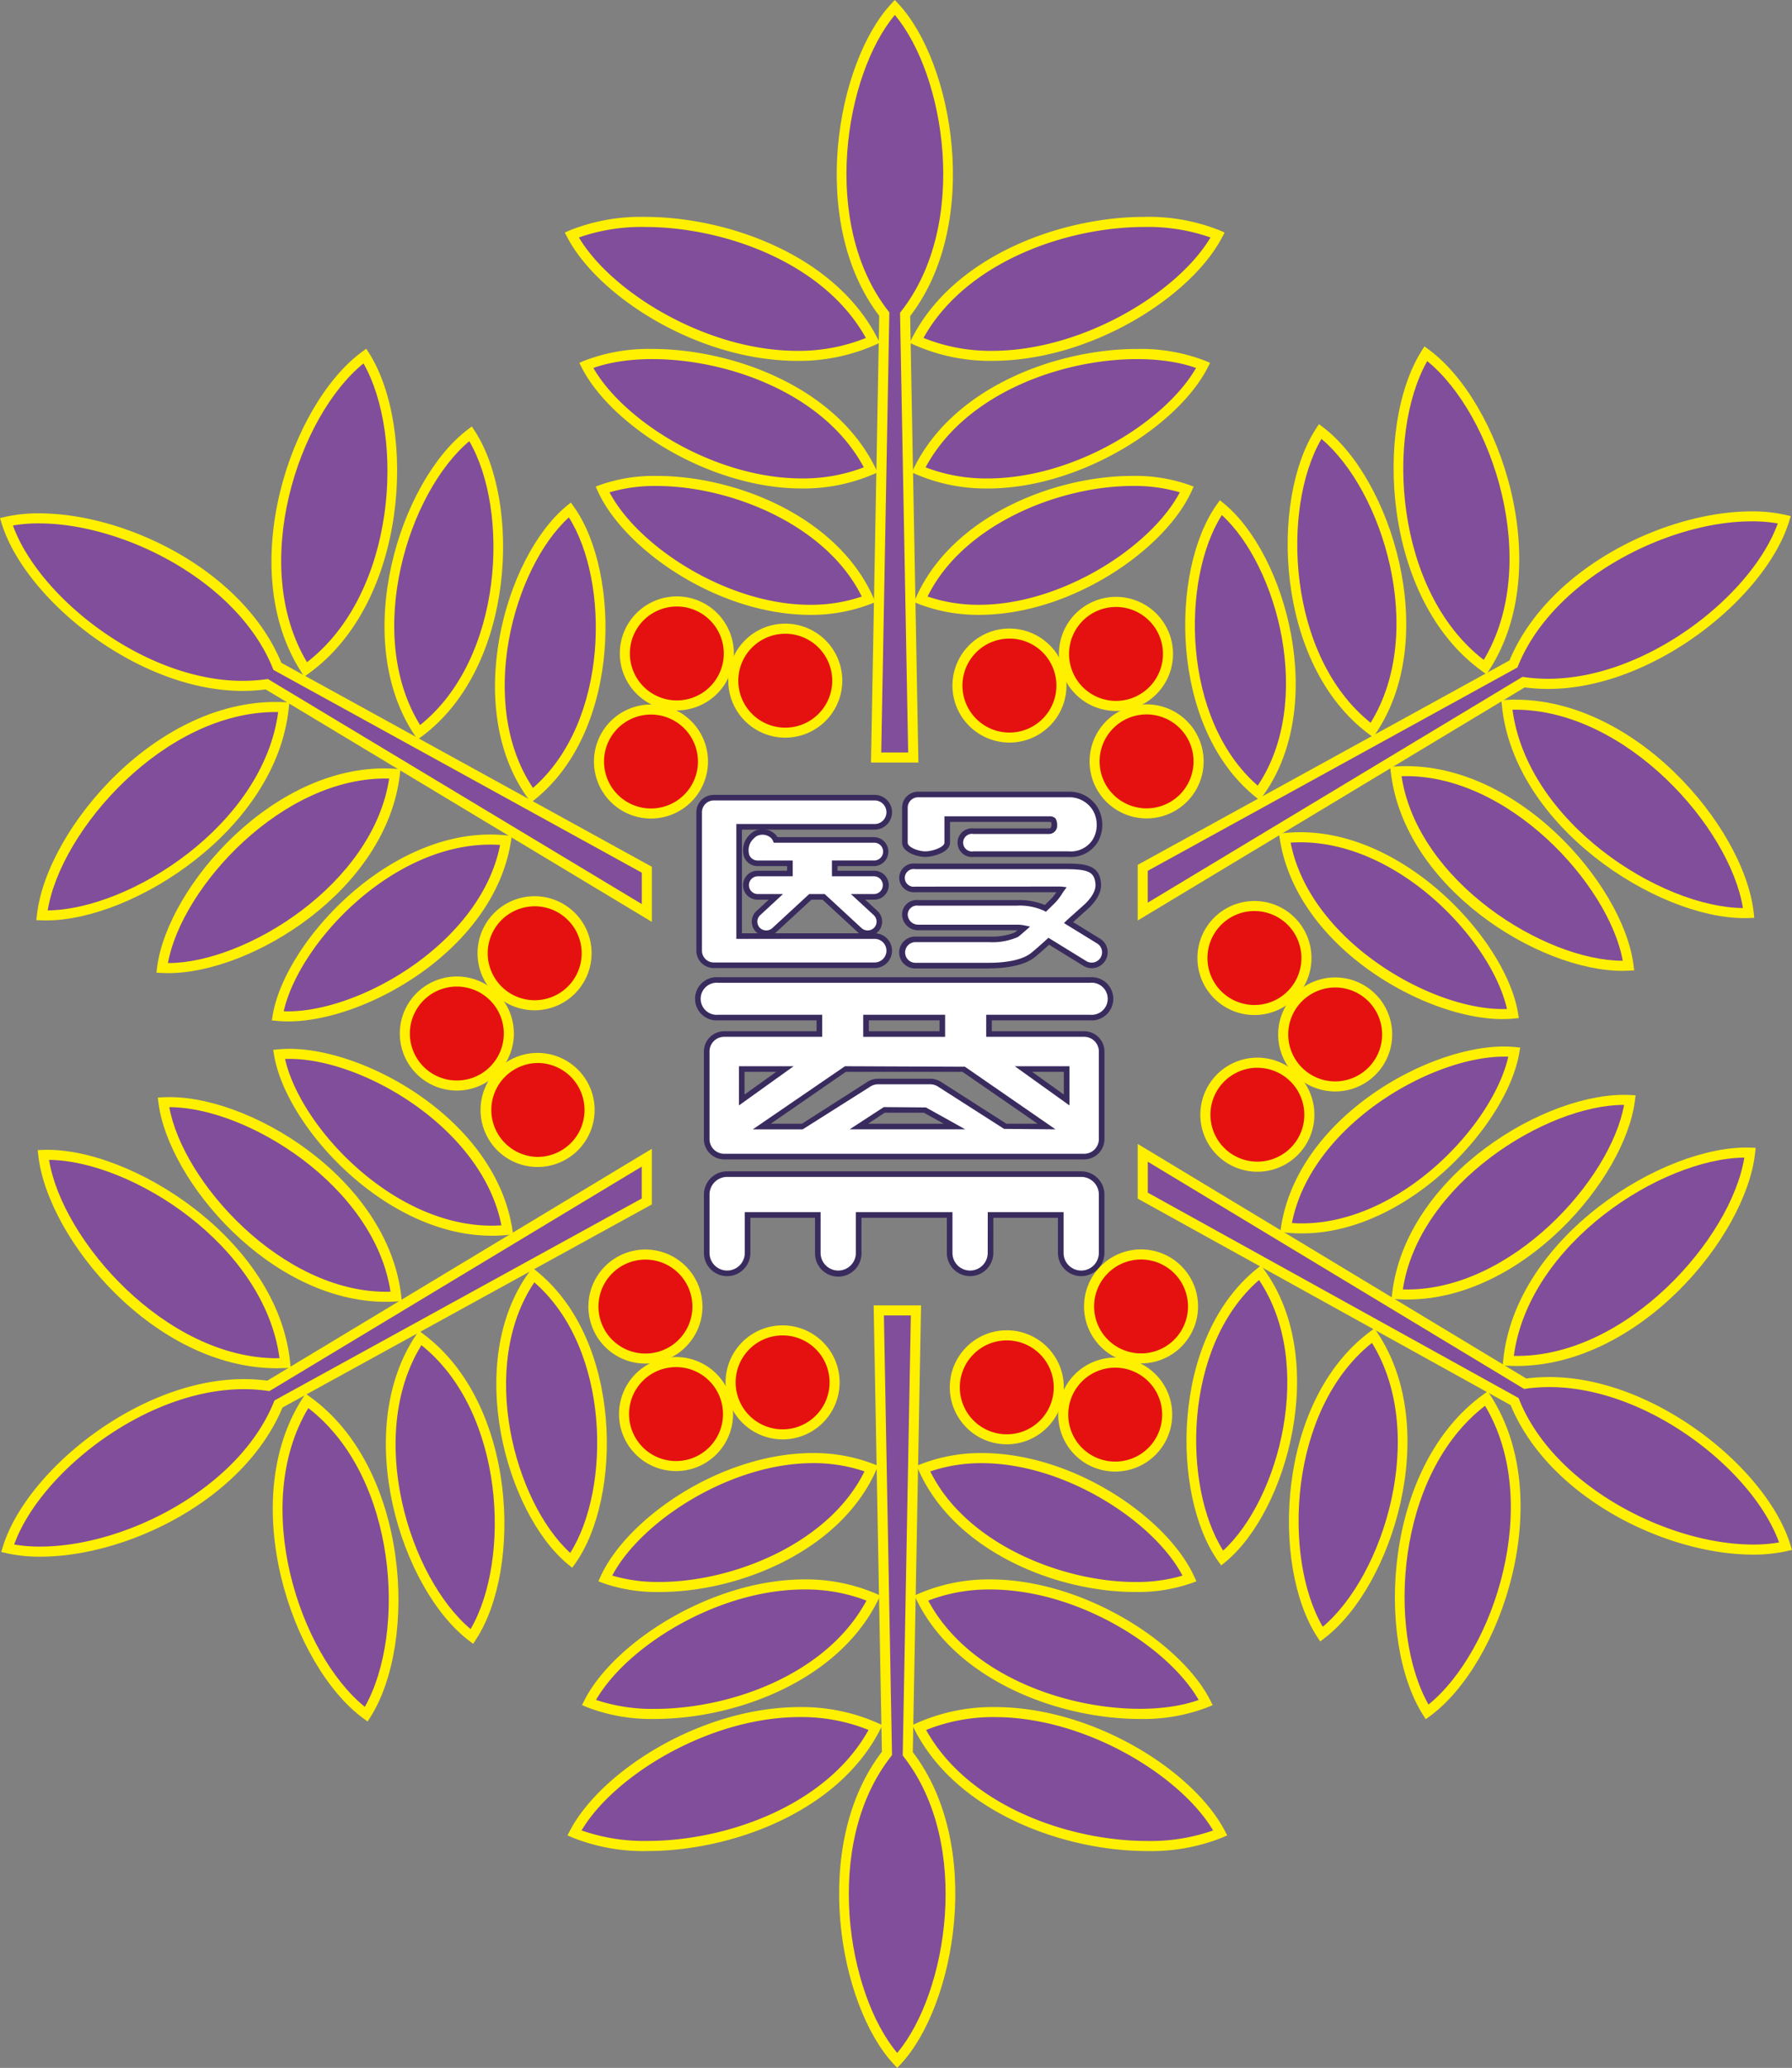 <svg xmlns="http://www.w3.org/2000/svg" xmlns:xlink="http://www.w3.org/1999/xlink" width="170.719" height="197" viewBox="0 0 170.719 197"><rect x="0" y="0" width="170.719" height="197" fill="#808080" stroke="none"/><defs><clipPath id="a"><rect width="170.719" height="197" fill="none"/></clipPath></defs><g clip-path="url(#a)"><path d="M136.119,149.406h-12.91V139h12.91a1.39,1.39,0,1,0,0-2.78H120.79a1.39,1.39,0,0,0-1.39,1.39V150.8a1.39,1.39,0,0,0,1.39,1.39h15.329a1.39,1.39,0,1,0,0-2.78" transform="translate(-52.794 -60.231)" fill="#fff"/><path d="M135.908,152.242H120.579a1.658,1.658,0,0,1-1.656-1.656V137.4a1.658,1.658,0,0,1,1.656-1.656h15.329a1.656,1.656,0,0,1,0,3.312H123.265v9.875h12.643a1.656,1.656,0,0,1,0,3.313m-15.329-15.968a1.124,1.124,0,0,0-1.123,1.123v13.188a1.124,1.124,0,0,0,1.123,1.123h15.329a1.124,1.124,0,0,0,0-2.248H122.732V138.521h13.176a1.123,1.123,0,0,0,0-2.247Z" transform="translate(-52.583 -60.02)" fill="#392b5e"/><path d="M139.6,146.029H135.84v-.973H139.6a1.112,1.112,0,0,0,0-2.224h-9.4a1.068,1.068,0,0,0-.245-.37,1.439,1.439,0,0,0-1.724-.2,2.079,2.079,0,0,0-.686.756,1.8,1.8,0,0,0-.1,1.355,1.114,1.114,0,0,0,1.028.687h3.086v.973H128.48a1.112,1.112,0,0,0,0,2.224h1.755l-1.675,1.547a1.112,1.112,0,0,0,1.507,1.634l3.448-3.181h1.262l3.446,3.181a1.112,1.112,0,0,0,1.509-1.634l-1.676-1.547H139.6a1.112,1.112,0,0,0,0-2.224" transform="translate(-56.314 -62.813)" fill="#fff"/><path d="M138.767,151.794a1.373,1.373,0,0,1-.934-.365l-3.369-3.11h-1.056l-3.37,3.11a1.418,1.418,0,0,1-1.947-.078,1.376,1.376,0,0,1,.078-1.948l1.174-1.084H128.27a1.378,1.378,0,1,1,0-2.757h2.82v-.44h-2.82A1.376,1.376,0,0,1,127,144.27a2.085,2.085,0,0,1,.1-1.57,2.335,2.335,0,0,1,.782-.865,1.75,1.75,0,0,1,2.059.238,1.379,1.379,0,0,1,.224.291h9.228a1.379,1.379,0,0,1,0,2.757h-3.5v.44h3.5a1.378,1.378,0,0,1,0,2.757h-.863L139.7,149.4a1.379,1.379,0,0,1-.937,2.391m-5.567-4.009h1.472l3.521,3.252a.874.874,0,0,0,1.2-.049.846.846,0,0,0-.048-1.194l-2.176-2.009h2.225a.846.846,0,0,0,0-1.691h-4.029v-1.506h4.029a.846.846,0,0,0,0-1.692h-9.577l-.066-.168a.81.81,0,0,0-.185-.278,1.206,1.206,0,0,0-1.39-.171,1.854,1.854,0,0,0-.591.646,1.547,1.547,0,0,0-.094,1.142.846.846,0,0,0,.782.522h3.353v1.506H128.27a.846.846,0,0,0,0,1.691H130.7l-2.173,2.009a.843.843,0,0,0-.048,1.194.87.87,0,0,0,1.194.049Z" transform="translate(-56.104 -62.611)" fill="#392b5e"/><path d="M156.485,141.367c.692,0,2.085-.4,2.085-1.093v-2.243H168.3a.569.569,0,0,1,.382.109,1,1,0,0,1,.086.427c0,.208-.08.613-.468.613h-7.229a1.1,1.1,0,1,0,0,2.187h9.036a2.752,2.752,0,0,0,2.568-1.281,3.047,3.047,0,0,0,.016-2.992,2.881,2.881,0,0,0-2.583-1.409H155.79a1.252,1.252,0,0,0-1.251,1.252v3.336c0,.691,1.255,1.093,1.946,1.093" transform="translate(-68.331 -59.995)" fill="#fff"/><path d="M169.9,141.421h-9.036a1.368,1.368,0,1,1,0-2.719h7.229c.193,0,.2-.289.2-.346a1.245,1.245,0,0,0-.037-.272c0,.018-.062,0-.166,0h-9.465v1.976c0,.955-1.682,1.36-2.352,1.36-.794,0-2.212-.455-2.212-1.36v-3.336a1.519,1.519,0,0,1,1.517-1.518H169.9a3.141,3.141,0,0,1,2.814,1.542,3.319,3.319,0,0,1-.015,3.258,3.015,3.015,0,0,1-2.8,1.414m-9.036-2.187a.84.84,0,1,0,0,1.654H169.9a2.482,2.482,0,0,0,2.338-1.147,2.778,2.778,0,0,0,.015-2.726,2.622,2.622,0,0,0-2.354-1.275h-14.32a.986.986,0,0,0-.985.986v3.336c0,.449,1.031.827,1.68.827.684,0,1.82-.4,1.82-.827v-2.509h10a.762.762,0,0,1,.575.193,1.129,1.129,0,0,1,.16.61.788.788,0,0,1-.735.879Z" transform="translate(-68.12 -59.784)" fill="#392b5e"/><path d="M172.766,155.08h0c-.858-.527-1.951-1.2-2.869-1.763.106-.105,1.691-1.512,1.8-1.619,1.108-1.108,1.126-1.855.973-2.5-.272-1.158-1.39-1.233-3.336-1.233H155.292a1.108,1.108,0,1,0,0,2.2h13.345c.258,0,.452-.018.6,0a6.849,6.849,0,0,1-.793,1.069c-.247.246-.495.491-.744.732a5.771,5.771,0,0,0-2.682-.523h-9.453a1.126,1.126,0,0,0-1.251,1.093,1.251,1.251,0,0,0,1.251,1.252h9.453a3.135,3.135,0,0,1,.646.069c-.3.261-.548.475-.732.624a5.9,5.9,0,0,1-2.554.439h-7.091a1.251,1.251,0,0,0,0,2.5h7.091c.866,0,3-.1,4.116-.987.343-.273.886-.747,1.523-1.33,1.314.812,3.142,1.933,3.436,2.115a1.252,1.252,0,0,0,1.309-2.134" transform="translate(-68.111 -65.424)" fill="#fff"/><path d="M162.171,157.472h-7.091a1.517,1.517,0,0,1,0-3.035h7.091a5.937,5.937,0,0,0,2.388-.381c.076-.061.165-.134.264-.218h-9.465a1.52,1.52,0,0,1-1.518-1.518,1.382,1.382,0,0,1,1.518-1.359h9.453a6.378,6.378,0,0,1,2.632.467c.2-.2.406-.4.606-.6a3.985,3.985,0,0,0,.489-.617l-.113,0H155.081a1.4,1.4,0,0,1-1.517-1.371,1.382,1.382,0,0,1,1.517-1.36h14.041c1.748,0,3.257,0,3.6,1.438.161.683.162,1.545-1.044,2.752-.055.055-.495.448-.929.837l-.615.552,2.567,1.578a1.517,1.517,0,0,1-.8,2.81,1.524,1.524,0,0,1-.791-.223l-3.266-2.01c-.578.526-1.069.952-1.389,1.206-1.179.944-3.388,1.046-4.282,1.046m-7.091-2.5a.985.985,0,0,0,0,1.969h7.091c.838,0,2.9-.09,3.951-.929.34-.271.878-.74,1.509-1.318l.149-.136,3.607,2.22a.985.985,0,0,0,1.03-1.68l-3.157-1.941.24-.238c.052-.052.469-.424.889-.8s.855-.763.909-.817c1.07-1.07,1.026-1.725.9-2.254-.218-.93-1.105-1.028-3.077-1.028H155.081a.844.844,0,1,0,0,1.665l13.782-.007a1.8,1.8,0,0,1,.2.009l.456.052-.272.37c-.038.051-.082.121-.134.2a5.107,5.107,0,0,1-.685.9c-.247.247-.5.493-.747.735l-.141.137-.172-.095a5.578,5.578,0,0,0-2.554-.49h-9.453a.873.873,0,0,0-.985.826.987.987,0,0,0,.985.986h9.453a3.4,3.4,0,0,1,.7.074l.52.109-.4.351c-.3.263-.554.481-.742.631a5.952,5.952,0,0,1-2.721.5Z" transform="translate(-67.9 -65.213)" fill="#392b5e"/><path d="M156.544,170.947a1.8,1.8,0,1,0,0-3.579H121.123a1.8,1.8,0,1,0,0,3.579h9.629v1.566h-9.065a1.668,1.668,0,0,0-1.668,1.667v8.342a1.668,1.668,0,0,0,1.668,1.667h34.292a1.667,1.667,0,0,0,1.667-1.667V174.18a1.667,1.667,0,0,0-1.667-1.667h-9.065v-1.566Zm-12.072,4.9,7.925,5.478h-3.9l-6.235-3.99a1.676,1.676,0,0,0-.958-.3h-4.939a1.676,1.676,0,0,0-.957.3l-6.236,3.99h-3.9l7.925-5.478h11.277m5.726,0h4.113V178.8l-4.113-2.949m-15.683,5.478,2.375-1.585h3.886l2.85,1.585h-9.112M123.355,178.8v-2.949h4.114l-4.114,2.949m19.11-6.285H135.2v-1.566h7.265Z" transform="translate(-52.696 -74.004)" fill="#fff"/><path d="M155.768,184.244H121.476a1.936,1.936,0,0,1-1.934-1.933v-8.342a1.936,1.936,0,0,1,1.934-1.933h8.8V171h-9.364a2.061,2.061,0,1,1,0-4.111h35.421a2.061,2.061,0,1,1,0,4.111h-9.364v1.034h8.8a1.936,1.936,0,0,1,1.934,1.933v8.342a1.936,1.936,0,0,1-1.934,1.933m-34.292-11.676a1.4,1.4,0,0,0-1.4,1.4v8.342a1.4,1.4,0,0,0,1.4,1.4h34.292a1.4,1.4,0,0,0,1.4-1.4v-8.342a1.4,1.4,0,0,0-1.4-1.4h-9.332v-2.1h9.9a1.53,1.53,0,1,0,0-3.046H120.911a1.53,1.53,0,1,0,0,3.046h9.9v2.1Zm31.562,8.814-4.9-.043-6.236-3.99a1.408,1.408,0,0,0-.815-.259h-4.939a1.4,1.4,0,0,0-.805.254l-6.387,4.038h-4.754l8.778-6.012,11.428.048Zm-4.676-.534h2.97l-7.155-4.944H133.067l-7.155,4.944h2.972l6.169-3.947a1.926,1.926,0,0,1,1.1-.343h4.939a1.94,1.94,0,0,1,1.111.349Zm-3.922.534H133.425l3.253-2.119,4.016.033Zm-9.258-.534h7.207L140.5,179.8h-3.737Zm19.184-1.743-5.207-3.735h5.207Zm-3.552-3.2,3.019,2.164V175.9Zm-27.935,3.2V175.37h5.208Zm.533-3.2v2.164l3.019-2.164Zm19.109-3.336h-7.8v-2.1h7.8Zm-7.265-.533h6.732V171h-6.732Z" transform="translate(-52.484 -73.793)" fill="#392b5e"/><path d="M156.368,200.513H122.641a1.946,1.946,0,0,0-1.946,1.946v5.561a1.946,1.946,0,0,0,3.891,0v-3.614h6.692v3.614a1.946,1.946,0,0,0,3.892,0v-3.614h8.668v3.614a1.947,1.947,0,0,0,3.893,0v-3.614h6.69v3.614a1.946,1.946,0,0,0,3.893,0v-5.561a1.946,1.946,0,0,0-1.946-1.946" transform="translate(-53.367 -88.66)" fill="#fff"/><path d="M156.156,210.022a2.215,2.215,0,0,1-2.213-2.213v-3.347h-6.158v3.347a2.213,2.213,0,0,1-4.426,0v-3.347h-8.134v3.347a2.213,2.213,0,1,1-4.425,0v-3.347h-6.158v3.347a2.213,2.213,0,0,1-4.426,0v-5.561a2.214,2.214,0,0,1,2.213-2.212h33.727a2.215,2.215,0,0,1,2.213,2.212v5.561a2.215,2.215,0,0,1-2.213,2.213m-8.9-6.094h7.223v3.881a1.68,1.68,0,0,0,3.36,0v-5.561a1.682,1.682,0,0,0-1.68-1.68H122.429a1.682,1.682,0,0,0-1.68,1.68v5.561a1.68,1.68,0,0,0,3.36,0v-3.881h7.223v3.881a1.68,1.68,0,1,0,3.36,0v-3.881h9.2v3.881a1.68,1.68,0,1,0,3.36,0Z" transform="translate(-53.155 -88.449)" fill="#392b5e"/><path d="M156.514,49.184c10.488,4.737,24.914-2.865,28.692-10.042-7.43-3.254-23.447-.2-28.692,10.042" transform="translate(-69.205 -16.757)" fill="#804e9b"/><path d="M163.2,50.755h0a17.864,17.864,0,0,1-7.4-1.513l-.459-.207.23-.449c4.063-7.933,14.319-11.547,22.128-11.547a18.21,18.21,0,0,1,7.183,1.286l.471.206-.24.455c-2.992,5.684-12.51,11.768-21.91,11.768m-6.538-2.184A17.1,17.1,0,0,0,163.2,49.8c8.663,0,17.722-5.6,20.806-10.8a18.017,18.017,0,0,0-6.309-1c-7.376,0-17,3.314-21.034,10.573" transform="translate(-68.685 -16.377)" fill="#fff000"/><path d="M156.877,71.495c10.032,4.346,23.622-3.085,27.108-9.958-7.105-2.982-22.274.151-27.108,9.958" transform="translate(-69.365 -26.731)" fill="#804e9b"/><path d="M162.926,72.888h0a16.893,16.893,0,0,1-6.755-1.333l-.461-.2.222-.451c3.828-7.769,13.7-11.308,21.247-11.308a17.025,17.025,0,0,1,6.475,1.12l.475.2-.233.46c-2.762,5.446-12.053,11.514-20.969,11.514m-5.9-2.017a16.122,16.122,0,0,0,5.9,1.059c8.314,0,16.949-5.451,19.865-10.524-6.734-2.425-20.818.255-25.764,9.464" transform="translate(-68.849 -26.351)" fill="#fff000"/><path d="M157.24,93.418c9.687,3.747,22.308-3.82,25.355-10.475-6.856-2.563-21.136.983-25.355,10.475" transform="translate(-69.526 -36.317)" fill="#804e9b"/><path d="M162.295,94.512h0a15.821,15.821,0,0,1-5.735-1.028l-.47-.181.2-.46c3.375-7.595,12.94-11.568,20.644-11.568a15.486,15.486,0,0,1,5.317.838l.483.181-.214.467c-2.545,5.558-11.479,11.75-20.228,11.75m-4.907-1.745a15.048,15.048,0,0,0,4.907.787c7.9,0,16.412-5.559,19.122-10.715a15.26,15.26,0,0,0-4.479-.606c-7.056,0-16.184,3.688-19.551,10.534" transform="translate(-69.017 -35.937)" fill="#fff000"/><path d="M126.332,49.184c-10.49,4.737-24.913-2.865-28.692-10.042,7.43-3.254,23.445-.2,28.692,10.042" transform="translate(-43.173 -16.757)" fill="#804e9b"/><path d="M118.6,50.755c-9.4,0-18.918-6.085-21.91-11.768l-.24-.456.471-.206a18.209,18.209,0,0,1,7.183-1.285c7.809,0,18.064,3.614,22.127,11.547l.23.447-.459.207a17.857,17.857,0,0,1-7.4,1.514M97.8,39c3.082,5.2,12.142,10.8,20.8,10.8a17.091,17.091,0,0,0,6.537-1.226C121.1,41.311,111.48,38,104.105,38A18,18,0,0,0,97.8,39" transform="translate(-42.647 -16.377)" fill="#fff000"/><path d="M127.225,71.495c-10.032,4.346-23.623-3.085-27.106-9.958,7.1-2.982,22.273.151,27.106,9.958" transform="translate(-44.269 -26.731)" fill="#804e9b"/><path d="M120.138,72.888c-8.918,0-18.208-6.068-20.969-11.514l-.233-.459.475-.2a17.026,17.026,0,0,1,6.474-1.12c7.549,0,17.418,3.539,21.247,11.307l.222.452-.461.2a16.89,16.89,0,0,1-6.755,1.334M100.275,61.406c2.914,5.072,11.548,10.524,19.863,10.524a16.125,16.125,0,0,0,5.9-1.059c-4.947-9.209-19.03-11.889-25.763-9.464" transform="translate(-43.746 -26.351)" fill="#fff000"/><path d="M128.25,93.418c-9.686,3.747-22.308-3.82-25.355-10.475,6.856-2.563,21.137.983,25.355,10.475" transform="translate(-45.496 -36.317)" fill="#804e9b"/><path d="M122.173,94.512c-8.75,0-17.684-6.193-20.229-11.75l-.215-.468.483-.18a15.486,15.486,0,0,1,5.317-.838c7.705,0,17.27,3.973,20.644,11.568l.2.46-.469.181a15.83,15.83,0,0,1-5.736,1.028M103.049,82.84c2.711,5.155,11.221,10.715,19.123,10.715a15.065,15.065,0,0,0,4.907-.787c-3.368-6.846-12.5-10.534-19.552-10.534a15.26,15.26,0,0,0-4.479.606" transform="translate(-44.981 -35.937)" fill="#fff000"/><path d="M148.785,1.261c-5.277,5.67-7.705,20.628-1,29.223L147,72.722h3.539l-.779-42.209c6.731-8.59,4.3-23.575-.98-29.252" transform="translate(-63.54 -0.558)" fill="#804e9b"/><path d="M150.675,72.643h-4.516l.785-42.556C140.118,21.145,142.9,5.938,148.077.377L148.428,0l.351.377c5.188,5.573,7.967,20.8,1.111,29.738Zm-3.54-.958H149.7l-.774-41.891.105-.134c6.543-8.35,4.163-22.571-.6-28.234-4.752,5.651-7.136,19.855-.624,28.205l.1.134Z" transform="translate(-63.182)" fill="#fff000"/><path d="M130.176,117.267a4.952,4.952,0,1,0-4.952-4.952,4.954,4.954,0,0,0,4.952,4.952" transform="translate(-55.369 -47.472)" fill="#e51111"/><path d="M129.8,117.366a5.431,5.431,0,1,1,5.432-5.431,5.437,5.437,0,0,1-5.432,5.431m0-9.9a4.474,4.474,0,1,0,4.474,4.474,4.479,4.479,0,0,0-4.474-4.474" transform="translate(-54.99 -47.092)" fill="#fff000"/><path d="M111.665,112.614a4.952,4.952,0,1,0-4.952-4.952,4.952,4.952,0,0,0,4.952,4.952" transform="translate(-47.185 -45.414)" fill="#e51111"/><path d="M111.285,112.714a5.431,5.431,0,1,1,5.431-5.431,5.437,5.437,0,0,1-5.431,5.431m0-9.9a4.474,4.474,0,1,0,4.474,4.474,4.479,4.479,0,0,0-4.474-4.474" transform="translate(-46.805 -45.035)" fill="#fff000"/><path d="M107.25,131.078a4.953,4.953,0,1,0-4.953-4.952,4.952,4.952,0,0,0,4.953,4.952" transform="translate(-45.232 -53.578)" fill="#e51111"/><path d="M106.871,131.178a5.432,5.432,0,1,1,5.431-5.431,5.437,5.437,0,0,1-5.431,5.431m0-9.906a4.474,4.474,0,1,0,4.474,4.474,4.48,4.48,0,0,0-4.474-4.474" transform="translate(-44.853 -53.199)" fill="#fff000"/><path d="M49.992,90.656c9.346-6.715,9.976-23.007,5.649-29.868-6.533,4.807-11.9,20.2-5.649,29.868" transform="translate(-20.878 -26.878)" fill="#804e9b"/><path d="M49.484,90.791l-.273-.423c-6.353-9.826-1.056-25.494,5.766-30.514l.416-.305.274.435C60.185,67.149,59.4,83.669,49.892,90.5Zm5.644-29.842C48.9,66,44.209,80.189,49.744,89.413c8.521-6.566,9.342-21.491,5.383-28.464" transform="translate(-20.498 -26.33)" fill="#fff000"/><path d="M69.313,102.521c8.78-6.515,9.14-22,4.93-28.454-6.135,4.661-11.007,19.365-4.93,28.454" transform="translate(-29.415 -32.75)" fill="#804e9b"/><path d="M68.815,102.655l-.279-.418c-6.186-9.252-1.378-24.229,5.037-29.1l.41-.312.282.432c4.4,6.748,3.891,22.468-5.046,29.1Zm4.926-28.426c-5.824,4.889-10.043,18.383-4.686,27.044,7.958-6.354,8.524-20.48,4.686-27.044" transform="translate(-29.035 -32.2)" fill="#fff000"/><path d="M88.444,114.261c8.088-6.516,7.845-21.228,3.606-27.2-5.648,4.656-9.716,18.8-3.606,27.2" transform="translate(-37.761 -38.497)" fill="#804e9b"/><path d="M87.973,114.4l-.3-.407c-6.227-8.559-2.222-22.974,3.69-27.847l.4-.327.3.419c4.436,6.246,4.546,21.206-3.7,27.846Zm3.6-27.167c-5.32,4.865-8.795,17.774-3.419,25.776,7.276-6.324,7.287-19.693,3.419-25.776" transform="translate(-37.381 -37.945)" fill="#fff000"/><path d="M30.207,120.759C29.064,132.211,15.268,140.9,7.164,140.585c.9-8.06,11.549-20.405,23.043-19.826" transform="translate(-3.168 -53.387)" fill="#804e9b"/><path d="M7.176,140.693c-.153,0-.3,0-.454-.009l-.514-.02.056-.512C7.173,132,17.812,119.306,29.808,119.9l.5.025-.05.5c-1.154,11.563-14.8,20.266-23.084,20.266M29,120.839c-10.588,0-20.474,11.228-21.712,18.9,7.831-.077,20.52-8.128,21.959-18.893l-.247,0" transform="translate(-2.745 -53.007)" fill="#fff000"/><path d="M49.861,132.122c-1.253,10.861-14.484,18.914-22.178,18.5.971-7.643,11.268-19.214,22.178-18.5" transform="translate(-12.24 -58.405)" fill="#804e9b"/><path d="M27.842,150.73q-.312,0-.613-.017l-.513-.027.064-.511c.975-7.679,11.288-19.678,22.685-18.913l.5.033-.057.5c-1.268,10.984-14.061,18.935-22.068,18.935m-.03-.958h.03c7.362,0,19.517-7.512,21.048-17.579-10.105-.262-19.767,10.326-21.078,17.579" transform="translate(-11.813 -58.024)" fill="#fff000"/><path d="M69.173,143.455c-1.6,10.263-14.462,17.409-21.749,16.722,1.207-7.219,11.419-17.815,21.749-16.722" transform="translate(-20.969 -63.396)" fill="#804e9b"/><path d="M47.985,160.321c-.36,0-.711-.016-1.049-.048l-.512-.047.085-.508c1.132-6.766,10.543-17.2,20.728-17.2a14.616,14.616,0,0,1,1.544.081l.5.053-.077.5c-1.608,10.324-13.836,17.172-21.218,17.172m-.43-.966c6.959.259,18.77-6.429,20.613-15.848-.31-.021-.621-.031-.932-.031-9.465,0-18.227,9.428-19.681,15.879" transform="translate(-20.527 -63.016)" fill="#fff000"/><path d="M1.092,88.845C3.364,96.25,15.1,105.832,25.9,104.324l36.2,21.794V122L26.914,102.623C22.84,92.5,8.649,87.108,1.092,88.845" transform="translate(-0.483 -39.142)" fill="#804e9b"/><path d="M62.1,126.586,25.312,104.442a17.36,17.36,0,0,1-2.206.14c-10,0-20.735-8.74-22.956-15.976L0,88.115.5,88a14.373,14.373,0,0,1,3.205-.334c8.306,0,19.456,5.44,23.1,14.241L62.1,121.336Zm-36.58-23.139,35.622,21.444V121.9L26.05,102.581l-.064-.158c-3.321-8.255-14.2-13.8-22.28-13.8a14.1,14.1,0,0,0-2.472.2c2.453,6.825,12.493,14.8,21.871,14.8a16.253,16.253,0,0,0,2.243-.153Z" transform="translate(0 -38.762)" fill="#fff000"/><path d="M91.671,161.344a4.952,4.952,0,1,0-6.764,1.812,4.954,4.954,0,0,0,6.764-1.812" transform="translate(-36.447 -68.055)" fill="#e51111"/><path d="M87,163.92h0A5.433,5.433,0,1,1,91.7,161.2,5.425,5.425,0,0,1,87,163.92m.01-9.907a4.494,4.494,0,0,0-3.881,2.238,4.475,4.475,0,1,0,3.881-2.238" transform="translate(-36.066 -67.675)" fill="#fff000"/><path d="M78.385,175.051a4.953,4.953,0,1,0-6.765,1.812,4.954,4.954,0,0,0,6.765-1.812" transform="translate(-30.572 -74.116)" fill="#e51111"/><path d="M73.713,177.628h0a5.433,5.433,0,1,1,4.709-2.717,5.421,5.421,0,0,1-4.709,2.717m.01-9.907a4.475,4.475,0,1,0,2.232.6,4.494,4.494,0,0,0-2.232-.6" transform="translate(-30.195 -73.736)" fill="#fff000"/><path d="M92.168,188.105a4.953,4.953,0,1,0-6.765,1.813,4.952,4.952,0,0,0,6.765-1.813" transform="translate(-36.667 -79.888)" fill="#e51111"/><path d="M87.5,190.683h0a5.433,5.433,0,1,1,4.709-2.717,5.437,5.437,0,0,1-4.709,2.717m.009-9.908a4.475,4.475,0,0,0-.01,8.949h0a4.489,4.489,0,0,0,3.878-2.238,4.476,4.476,0,0,0-3.869-6.711" transform="translate(-36.289 -79.509)" fill="#fff000"/><path d="M30.435,217.055C29.292,205.6,15.5,196.913,7.392,197.227c.9,8.061,11.549,20.406,23.043,19.827" transform="translate(-3.268 -87.203)" fill="#804e9b"/><path d="M29.231,217.174h0c-11.686,0-21.849-12.3-22.736-20.272l-.057-.512.514-.02c8.227-.307,22.361,8.48,23.537,20.258l.05.5-.5.025q-.4.019-.8.02M7.518,197.321c1.237,7.667,11.124,18.895,21.712,18.9.079-.04.163,0,.246,0C28.037,205.451,15.351,197.4,7.518,197.321" transform="translate(-2.846 -86.825)" fill="#fff000"/><path d="M50.092,206.732c-1.253-10.862-14.483-18.915-22.176-18.5.968,7.644,11.266,19.214,22.176,18.5" transform="translate(-12.343 -83.224)" fill="#804e9b"/><path d="M48.692,206.864h0c-11,0-20.735-11.494-21.68-18.947l-.065-.512.514-.027c7.951-.425,21.377,7.651,22.678,18.92l.057.5-.5.033c-.335.022-.669.032-1,.032M28.043,188.32c1.291,7.149,10.719,17.585,20.649,17.585h0c.141,0,.284,0,.427-.006-1.532-10.066-13.687-17.579-21.048-17.579Z" transform="translate(-11.915 -82.845)" fill="#fff000"/><path d="M69.4,196.744c-1.6-10.261-14.461-17.408-21.749-16.72,1.208,7.22,11.419,17.814,21.749,16.72" transform="translate(-21.07 -79.58)" fill="#804e9b"/><path d="M67.467,196.922h0c-10.185,0-19.6-10.433-20.727-17.2l-.085-.508.512-.047c.339-.033.688-.048,1.049-.048,7.381,0,19.609,6.849,21.217,17.172l.077.5-.5.054a14.76,14.76,0,0,1-1.543.081M47.786,180.085c1.454,6.451,10.216,15.878,19.68,15.878h0c.311,0,.621-.01.93-.031-1.843-9.42-13.656-16.137-20.612-15.847" transform="translate(-20.629 -79.2)" fill="#fff000"/><path d="M50.219,239.22c9.347,6.716,9.976,23.007,5.649,29.868-6.533-4.807-11.9-20.2-5.649-29.868" transform="translate(-20.978 -105.774)" fill="#804e9b"/><path d="M55.618,269.238l-.414-.305c-6.823-5.021-12.121-20.688-5.768-30.513L49.71,238l.409.295c9.5,6.827,10.293,23.346,5.774,30.511ZM49.97,239.374c-5.534,9.224-.848,23.418,5.383,28.465,3.958-6.974,3.138-21.9-5.383-28.465" transform="translate(-20.598 -105.234)" fill="#fff000"/><path d="M69.542,228.476c8.779,6.516,9.139,22,4.929,28.455-6.135-4.662-11.006-19.365-4.929-28.455" transform="translate(-29.516 -101.024)" fill="#804e9b"/><path d="M74.211,257.081l-.409-.312c-6.414-4.874-11.223-19.851-5.038-29.1l.28-.418.4.3c8.936,6.63,9.446,22.353,5.046,29.1ZM69.283,228.63c-5.356,8.663-1.137,22.156,4.685,27.045,3.838-6.563,3.273-20.69-4.685-27.045" transform="translate(-29.136 -100.48)" fill="#fff000"/><path d="M88.673,217.736c8.088,6.516,7.845,21.228,3.605,27.195-5.648-4.655-9.716-18.8-3.605-27.195" transform="translate(-37.862 -96.275)" fill="#804e9b"/><path d="M91.99,245.082l-.4-.327c-5.913-4.874-9.918-19.288-3.689-27.847l.3-.406.392.315c8.243,6.641,8.133,21.6,3.7,27.845Zm-3.605-27.19c-5.378,8-1.9,20.912,3.418,25.776,3.869-6.083,3.86-19.451-3.418-25.776" transform="translate(-37.481 -95.729)" fill="#fff000"/><path d="M1.3,234.919c7.549,1.735,21.717-3.64,25.808-13.745l35.085-19.3v-4.17L26.142,219.445c-10.8-1.534-22.568,8.061-24.843,15.474" transform="translate(-0.574 -87.42)" fill="#804e9b"/><path d="M3.915,235.048a14.4,14.4,0,0,1-3.206-.334l-.5-.115.152-.492c2.22-7.237,12.954-15.976,22.955-15.976a17.309,17.309,0,0,1,2.243.145l36.631-22.087v5.3L27,220.841c-3.662,8.78-14.8,14.206-23.088,14.206m-2.473-1.161a14.187,14.187,0,0,0,2.473.2c8.06,0,18.93-5.531,22.265-13.766l.063-.159.149-.08L61.23,200.924v-3.039L25.761,219.272l-.169-.024a16.3,16.3,0,0,0-2.278-.159c-9.378,0-19.419,7.973-21.872,14.8" transform="translate(-0.092 -86.748)" fill="#fff000"/><path d="M110.59,216.73a4.952,4.952,0,1,0-1.814,6.766,4.956,4.956,0,0,0,1.814-6.766" transform="translate(-44.812 -94.735)" fill="#e51111"/><path d="M105.929,224.257h0a5.433,5.433,0,1,1,5.24-4.026,5.433,5.433,0,0,1-5.24,4.026m-.011-9.906a4.475,4.475,0,1,0,3.88,2.238,4.473,4.473,0,0,0-3.88-2.238" transform="translate(-44.434 -94.354)" fill="#fff000"/><path d="M115.817,235.089A4.953,4.953,0,1,0,114,241.853a4.952,4.952,0,0,0,1.813-6.765" transform="translate(-47.124 -102.852)" fill="#e51111"/><path d="M111.156,242.617h0a5.432,5.432,0,1,1,4.7-8.148,5.432,5.432,0,0,1-4.7,8.148m-.009-9.906a4.475,4.475,0,1,0,3.879,2.238,4.467,4.467,0,0,0-3.879-2.238" transform="translate(-46.747 -102.473)" fill="#fff000"/><path d="M134.014,229.679a4.952,4.952,0,1,0-1.813,6.766,4.954,4.954,0,0,0,1.813-6.766" transform="translate(-55.17 -100.461)" fill="#e51111"/><path d="M129.348,237.207h0a5.45,5.45,0,0,1-4.708-2.716,5.432,5.432,0,0,1,4.7-8.148,5.45,5.45,0,0,1,4.709,2.716,5.432,5.432,0,0,1-4.7,8.148m-.009-9.906a4.474,4.474,0,1,0,3.88,2.238,4.47,4.47,0,0,0-3.88-2.238" transform="translate(-54.788 -100.081)" fill="#fff000"/><path d="M126.787,293.859C116.3,289.122,101.874,296.722,98.1,303.9c7.43,3.256,23.445.2,28.692-10.039" transform="translate(-43.374 -129.283)" fill="#804e9b"/><path d="M104.562,305.243h0a18.2,18.2,0,0,1-7.182-1.286l-.472-.206.24-.456c2.992-5.683,12.509-11.766,21.91-11.766a17.865,17.865,0,0,1,7.4,1.514l.459.207-.23.446c-4.064,7.933-14.317,11.546-22.125,11.546m-6.311-1.962a18,18,0,0,0,6.31,1h0c7.373,0,17-3.312,21.031-10.573a17.112,17.112,0,0,0-6.537-1.226c-8.664,0-17.722,5.6-20.8,10.794" transform="translate(-42.848 -128.903)" fill="#fff000"/><path d="M127.68,271.884c-10.031-4.346-23.622,3.084-27.106,9.957,7.105,2.983,22.273-.152,27.106-9.957" transform="translate(-44.47 -119.645)" fill="#804e9b"/><path d="M106.342,283.023h0a17.038,17.038,0,0,1-6.475-1.121l-.475-.2.233-.46c2.761-5.446,12.051-11.513,20.969-11.513a16.891,16.891,0,0,1,6.755,1.334l.461.2-.222.452c-3.829,7.768-13.7,11.307-21.245,11.307m-5.612-1.813a16.8,16.8,0,0,0,5.611.854h0c7.111,0,16.345-3.232,20.151-10.317a16.138,16.138,0,0,0-5.9-1.06c-8.315,0-16.948,5.452-19.863,10.522" transform="translate(-43.947 -119.265)" fill="#fff000"/><path d="M128.707,250c-9.687-3.747-22.308,3.819-25.355,10.475,6.856,2.563,21.136-.983,25.355-10.475" transform="translate(-45.698 -110.103)" fill="#804e9b"/><path d="M107.986,261.387h0a15.486,15.486,0,0,1-5.317-.838l-.483-.181.215-.467c2.545-5.558,11.478-11.751,20.228-11.751a15.831,15.831,0,0,1,5.736,1.029l.469.181-.2.46c-3.375,7.594-12.94,11.568-20.643,11.568m-4.48-1.564a15.28,15.28,0,0,0,4.479.606c7.056,0,16.183-3.687,19.55-10.534a15.075,15.075,0,0,0-4.907-.787c-7.9,0-16.412,5.559-19.122,10.714" transform="translate(-45.183 -109.723)" fill="#fff000"/><path d="M156.969,293.859c10.489-4.737,24.913,2.863,28.691,10.041-7.429,3.253-23.446.2-28.691-10.041" transform="translate(-69.406 -129.283)" fill="#804e9b"/><path d="M178.152,305.244c-7.811,0-18.067-3.613-22.129-11.547l-.23-.447.459-.207a17.859,17.859,0,0,1,7.4-1.515c9.4,0,18.918,6.085,21.909,11.769l.24.455-.471.206a18.218,18.218,0,0,1-7.18,1.285m-21.035-11.532c4.034,7.261,13.658,10.573,21.035,10.573a18.013,18.013,0,0,0,6.305-1c-3.081-5.2-12.14-10.8-20.8-10.8a17.11,17.11,0,0,0-6.537,1.226" transform="translate(-68.886 -128.903)" fill="#fff000"/><path d="M157.332,271.884c10.031-4.346,23.622,3.084,27.105,9.957-7.1,2.983-22.272-.152-27.105-9.957" transform="translate(-69.566 -119.645)" fill="#804e9b"/><path d="M177.633,283.023c-7.549,0-17.417-3.539-21.247-11.307l-.222-.452.461-.2a16.878,16.878,0,0,1,6.755-1.334c8.918,0,18.208,6.069,20.968,11.515l.233.459-.475.2a17.022,17.022,0,0,1-6.473,1.12M157.48,271.748c4.946,9.208,19.032,11.886,25.762,9.465-2.914-5.073-11.546-10.525-19.862-10.525a16.135,16.135,0,0,0-5.9,1.06" transform="translate(-69.05 -119.265)" fill="#fff000"/><path d="M157.7,250.005c9.687-3.747,22.307,3.821,25.354,10.475-6.855,2.563-21.136-.983-25.354-10.475" transform="translate(-69.727 -110.103)" fill="#804e9b"/><path d="M177.392,261.388c-7.7,0-17.269-3.973-20.643-11.568l-.2-.46.47-.181a15.825,15.825,0,0,1,5.735-1.028c8.749,0,17.682,6.192,20.227,11.75l.214.467-.483.181a15.482,15.482,0,0,1-5.317.838M157.843,249.9c3.367,6.846,12.493,10.534,19.549,10.534a15.273,15.273,0,0,0,4.479-.606c-2.711-5.156-11.22-10.714-19.121-10.714a15.062,15.062,0,0,0-4.907.787" transform="translate(-69.218 -109.724)" fill="#fff000"/><path d="M149.2,295.251c5.277-5.67,7.706-20.627,1-29.223l.78-42.237h-3.538L148.218,266c-6.732,8.591-4.3,23.576.978,29.253" transform="translate(-63.722 -98.952)" fill="#804e9b"/><path d="M148.838,295.572l-.35-.374c-5.187-5.574-7.966-20.8-1.11-29.74l-.784-42.527h4.515l-.787,42.557c6.827,8.941,4.043,24.149-1.133,29.71ZM147.57,223.89l.773,41.889-.106.134c-6.542,8.35-4.163,22.571.6,28.234,4.754-5.65,7.138-19.854.625-28.206l-.1-.133.775-41.919Z" transform="translate(-63.363 -98.572)" fill="#fff000"/><path d="M168.014,228.041a4.952,4.952,0,1,0,4.953,4.951,4.951,4.951,0,0,0-4.953-4.951" transform="translate(-72.1 -100.831)" fill="#e51111"/><path d="M167.634,238.044a5.431,5.431,0,1,1,5.432-5.432,5.437,5.437,0,0,1-5.432,5.432m0-9.9a4.474,4.474,0,1,0,4.474,4.473,4.478,4.478,0,0,0-4.474-4.473" transform="translate(-71.72 -100.451)" fill="#fff000"/><path d="M186.528,232.693a4.952,4.952,0,1,0,4.953,4.951,4.951,4.951,0,0,0-4.953-4.951" transform="translate(-80.286 -102.888)" fill="#e51111"/><path d="M186.149,242.7a5.431,5.431,0,1,1,5.432-5.432,5.437,5.437,0,0,1-5.432,5.432m0-9.9a4.474,4.474,0,1,0,4.474,4.473,4.478,4.478,0,0,0-4.474-4.473" transform="translate(-79.907 -102.508)" fill="#fff000"/><path d="M190.941,214.228a4.952,4.952,0,1,0,4.953,4.952,4.952,4.952,0,0,0-4.953-4.952" transform="translate(-82.237 -94.724)" fill="#e51111"/><path d="M190.562,224.231a5.431,5.431,0,1,1,5.432-5.431,5.437,5.437,0,0,1-5.432,5.431m0-9.9a4.473,4.473,0,1,0,4.474,4.474,4.479,4.479,0,0,0-4.474-4.474" transform="translate(-81.858 -94.344)" fill="#fff000"/><path d="M247.327,238.828c-9.347,6.715-9.976,23.006-5.651,29.867,6.535-4.806,11.9-20.2,5.651-29.867" transform="translate(-105.721 -105.601)" fill="#804e9b"/><path d="M241.157,268.844l-.274-.436c-4.517-7.165-3.726-23.684,5.776-30.511l.409-.295.272.423c6.353,9.829,1.055,25.495-5.768,30.513Zm5.65-29.863c-8.52,6.566-9.343,21.49-5.385,28.464,6.232-5.046,10.917-19.239,5.385-28.464" transform="translate(-105.332 -105.059)" fill="#fff000"/><path d="M228.538,228.084c-8.779,6.516-9.14,22-4.931,28.452,6.135-4.659,11.008-19.363,4.931-28.452" transform="translate(-97.716 -100.85)" fill="#804e9b"/><path d="M223.1,256.686l-.281-.431c-4.4-6.746-3.889-22.466,5.047-29.1l.4-.3.28.418c6.185,9.252,1.375,24.227-5.041,29.1Zm4.93-28.447c-7.958,6.355-8.524,20.481-4.687,27.044,5.824-4.889,10.044-18.382,4.687-27.044" transform="translate(-97.329 -100.308)" fill="#fff000"/><path d="M210.022,217.339c-8.089,6.516-7.847,21.23-3.606,27.2,5.648-4.657,9.716-18.8,3.606-27.2" transform="translate(-89.984 -96.099)" fill="#804e9b"/><path d="M205.937,244.685l-.3-.419c-4.439-6.245-4.549-21.2,3.7-27.846l.392-.315.3.406c6.227,8.561,2.223,22.974-3.689,27.847Zm3.606-27.189c-7.279,6.324-7.288,19.692-3.419,25.776,5.32-4.865,8.8-17.773,3.419-25.776" transform="translate(-89.598 -95.554)" fill="#fff000"/><path d="M257.568,216.663c1.142-11.453,14.938-20.142,23.043-19.825-.9,8.06-11.549,20.4-23.043,19.825" transform="translate(-113.887 -87.031)" fill="#804e9b"/><path d="M257.935,216.783c-.27,0-.538-.007-.808-.021l-.5-.024.05-.5c1.175-11.778,15.338-20.54,23.537-20.256l.514.02-.057.512c-.887,7.973-11.048,20.271-22.735,20.271m-.248-.96c10.669.218,20.714-11.166,21.96-18.892-7.831.076-20.52,8.128-21.96,18.892" transform="translate(-113.47 -86.653)" fill="#fff000"/><path d="M238.6,206.34c1.252-10.863,14.483-18.914,22.176-18.5-.97,7.644-11.268,19.212-22.176,18.5" transform="translate(-105.5 -83.051)" fill="#804e9b"/><path d="M239.151,206.473q-.5,0-1.005-.033l-.5-.033.057-.5c1.3-11.269,14.758-19.333,22.679-18.917l.514.027-.065.511c-.945,7.452-10.681,18.945-21.678,18.945m-.43-.963c.144,0,.287.006.43.006,9.928,0,19.355-10.434,20.647-17.584h-.03c-7.362,0-19.516,7.512-21.048,17.579" transform="translate(-105.077 -82.673)" fill="#fff000"/><path d="M219.631,196.351c1.6-10.261,14.461-17.407,21.747-16.72-1.207,7.218-11.418,17.814-21.747,16.72" transform="translate(-97.113 -79.406)" fill="#804e9b"/><path d="M220.69,196.529a14.5,14.5,0,0,1-1.546-.08l-.5-.052.077-.5c1.609-10.323,13.835-17.171,21.217-17.171q.541,0,1.049.048l.512.048-.085.508c-1.132,6.765-10.541,17.2-20.725,17.2m-.933-.989q.464.033.933.033c9.463,0,18.224-9.428,19.678-15.879-6.97-.257-18.768,6.428-20.611,15.846" transform="translate(-96.677 -79.027)" fill="#fff000"/><path d="M256.4,234.354c-2.272-7.405-14.011-16.987-24.806-15.478l-36.435-22v4.077l35.42,19.62c4.073,10.124,18.264,15.515,25.822,13.777" transform="translate(-86.294 -87.053)" fill="#804e9b"/><path d="M252.928,234.482h0c-8.307,0-19.457-5.441-23.1-14.242L194.3,200.567v-5.21l37.017,22.348a17.583,17.583,0,0,1,2.207-.139c10,0,20.734,8.739,22.954,15.975l.151.493-.5.115a14.434,14.434,0,0,1-3.2.334M195.262,200l35.322,19.563.064.159c3.321,8.253,14.2,13.8,22.279,13.8h0a14.163,14.163,0,0,0,2.471-.2c-2.453-6.825-12.493-14.8-21.87-14.8a16.352,16.352,0,0,0-2.245.153l-.168.024-35.854-21.647Z" transform="translate(-85.914 -86.38)" fill="#fff000"/><path d="M206.52,183.963a4.952,4.952,0,1,0,6.765-1.813,4.95,4.95,0,0,0-6.765,1.813" transform="translate(-91.022 -80.247)" fill="#e51111"/><path d="M210.423,191.491a5.433,5.433,0,1,1,4.708-2.716,5.428,5.428,0,0,1-4.708,2.716m.01-9.906a4.489,4.489,0,0,0-3.879,2.238,4.473,4.473,0,0,0,3.869,6.709A4.486,4.486,0,0,0,214.3,188.3a4.474,4.474,0,0,0-3.868-6.71" transform="translate(-90.641 -79.866)" fill="#fff000"/><path d="M219.8,170.257a4.952,4.952,0,1,0,6.765-1.812,4.95,4.95,0,0,0-6.765,1.812" transform="translate(-96.896 -74.186)" fill="#e51111"/><path d="M223.709,177.785h0a5.449,5.449,0,0,1-2.712-.728,5.432,5.432,0,0,1-1.986-7.42,5.431,5.431,0,1,1,4.7,8.148m.008-9.906a4.488,4.488,0,0,0-3.878,2.238,4.472,4.472,0,0,0,3.869,6.709h0a4.487,4.487,0,0,0,3.877-2.236,4.475,4.475,0,0,0-3.869-6.711" transform="translate(-96.515 -73.806)" fill="#fff000"/><path d="M206.022,157.2a4.953,4.953,0,1,0,6.765-1.812,4.952,4.952,0,0,0-6.765,1.812" transform="translate(-90.801 -68.414)" fill="#e51111"/><path d="M209.927,164.732h0a5.432,5.432,0,1,1,4.71-2.717,5.428,5.428,0,0,1-4.71,2.717m.011-9.907a4.476,4.476,0,1,0,2.231.6,4.49,4.49,0,0,0-2.231-.6" transform="translate(-90.424 -68.034)" fill="#fff000"/><path d="M257.346,120.369c1.141,11.451,14.934,20.142,23.039,19.827-.9-8.061-11.547-20.406-23.039-19.827" transform="translate(-113.789 -53.214)" fill="#804e9b"/><path d="M279.533,140.3c-8.284,0-21.929-8.7-23.081-20.267l-.05-.5.5-.025c12-.6,22.633,12.1,23.539,20.253l.056.512-.514.02c-.148.006-.3.009-.452.009m-22.069-19.854c1.439,10.765,14.124,18.816,21.955,18.894-1.236-7.668-11.121-18.9-21.71-18.9l-.245,0" transform="translate(-113.372 -52.834)" fill="#fff000"/><path d="M238.375,131.73c1.252,10.861,14.481,18.914,22.173,18.5-.968-7.643-11.265-19.213-22.173-18.5" transform="translate(-105.401 -58.232)" fill="#804e9b"/><path d="M259.542,150.341h0c-8.007,0-20.8-7.952-22.066-18.936l-.057-.5.5-.033c11.4-.742,21.708,11.235,22.68,18.913l.065.511-.514.028c-.2.011-.4.016-.61.016M238.5,131.8c1.53,10.066,13.683,17.579,21.045,17.579h.028c-1.31-7.252-11-17.906-21.074-17.579" transform="translate(-104.978 -57.853)" fill="#fff000"/><path d="M219.4,143.064c1.6,10.263,14.46,17.408,21.746,16.722-1.207-7.219-11.417-17.813-21.746-16.722" transform="translate(-97.012 -63.223)" fill="#804e9b"/><path d="M239.713,159.931h0c-7.382,0-19.61-6.85-21.216-17.172l-.078-.5.5-.053a14.607,14.607,0,0,1,1.543-.081c10.186,0,19.6,10.434,20.726,17.2l.085.508-.512.048q-.508.048-1.048.048M219.53,143.117c1.805,9.228,13.172,15.855,20.181,15.855.145,0,.287,0,.429-.008-1.454-6.451-10.215-15.878-19.68-15.878-.311,0-.622.011-.93.031" transform="translate(-96.576 -62.844)" fill="#fff000"/><path d="M247.1,90.268c-9.346-6.715-9.975-23.007-5.649-29.867,6.532,4.806,11.9,20.2,5.649,29.867" transform="translate(-105.622 -26.707)" fill="#804e9b"/><path d="M246.844,90.4l-.408-.293c-9.5-6.827-10.293-23.347-5.776-30.512l.274-.435.416.305c6.822,5.02,12.119,20.687,5.766,30.513ZM241.2,60.563c-3.957,6.974-3.136,21.9,5.384,28.463,5.533-9.223.848-23.416-5.384-28.463" transform="translate(-105.233 -26.16)" fill="#fff000"/><path d="M228.314,102.131c-8.779-6.516-9.138-22-4.929-28.453,6.135,4.661,11.006,19.365,4.929,28.453" transform="translate(-97.617 -32.578)" fill="#804e9b"/><path d="M228.045,102.266l-.4-.3c-8.935-6.632-9.445-22.352-5.044-29.1l.281-.432.41.312c6.414,4.873,11.223,19.849,5.038,29.1Zm-4.925-28.425c-3.837,6.563-3.272,20.689,4.685,27.043,5.357-8.662,1.139-22.154-4.685-27.043" transform="translate(-97.23 -32.029)" fill="#fff000"/><path d="M209.8,113.871c-8.089-6.516-7.845-21.228-3.605-27.195,5.648,4.656,9.715,18.8,3.605,27.195" transform="translate(-89.884 -38.325)" fill="#804e9b"/><path d="M209.5,114.007l-.392-.315c-8.243-6.641-8.133-21.6-3.695-27.844l.3-.42.4.327c5.911,4.873,9.914,19.286,3.688,27.846Zm-3.6-27.166c-3.869,6.083-3.86,19.451,3.418,25.775,5.377-8,1.9-20.91-3.418-25.775" transform="translate(-89.498 -37.773)" fill="#fff000"/><path d="M256.289,88.5c-7.548-1.735-21.715,3.64-25.808,13.742l-35.319,19.421v4.17l36.285-21.861c10.8,1.535,22.567-8.06,24.842-15.472" transform="translate(-86.294 -38.987)" fill="#804e9b"/><path d="M194.3,126.3V121l.248-.137,35.173-19.339c3.662-8.779,14.8-14.2,23.088-14.2a14.4,14.4,0,0,1,3.205.334l.5.115-.151.492c-2.221,7.236-12.955,15.974-22.952,15.974h0a17.242,17.242,0,0,1-2.245-.145Zm.958-4.734V124.6l35.7-21.511.169.024a16.241,16.241,0,0,0,2.28.159c9.375,0,19.415-7.971,21.869-14.8a14.113,14.113,0,0,0-2.472-.2c-8.06,0-18.931,5.531-22.266,13.765l-.064.158Z" transform="translate(-85.914 -38.607)" fill="#fff000"/><path d="M187.6,128.579a4.952,4.952,0,1,0,1.813-6.764,4.953,4.953,0,0,0-1.813,6.764" transform="translate(-82.657 -53.568)" fill="#e51111"/><path d="M191.515,131.156h0a5.43,5.43,0,0,1-5.25-6.839,5.435,5.435,0,0,1,5.243-4.025,5.432,5.432,0,0,1,.008,10.864m-.008-9.907a4.475,4.475,0,1,0,3.876,2.239,4.478,4.478,0,0,0-3.876-2.239" transform="translate(-82.277 -53.189)" fill="#fff000"/><path d="M182.374,110.22a4.953,4.953,0,1,0,1.814-6.765,4.953,4.953,0,0,0-1.814,6.765" transform="translate(-80.346 -45.45)" fill="#e51111"/><path d="M186.292,112.8h0a5.434,5.434,0,1,1,2.711-.729,5.45,5.45,0,0,1-2.711.729m-.009-9.906a4.474,4.474,0,0,0,.008,8.948h0a4.474,4.474,0,0,0-.009-8.948" transform="translate(-79.968 -45.071)" fill="#fff000"/><path d="M164.18,115.63a4.952,4.952,0,1,0,1.812-6.764,4.951,4.951,0,0,0-1.812,6.764" transform="translate(-72.3 -47.843)" fill="#e51111"/><path d="M168.092,118.206h0a5.452,5.452,0,0,1-4.708-2.717,5.433,5.433,0,0,1,4.7-8.148,5.449,5.449,0,0,1,4.708,2.716,5.433,5.433,0,0,1-4.7,8.148m-.009-9.906a4.476,4.476,0,1,0,3.878,2.237,4.473,4.473,0,0,0-3.878-2.237" transform="translate(-71.92 -47.463)" fill="#fff000"/></g></svg>